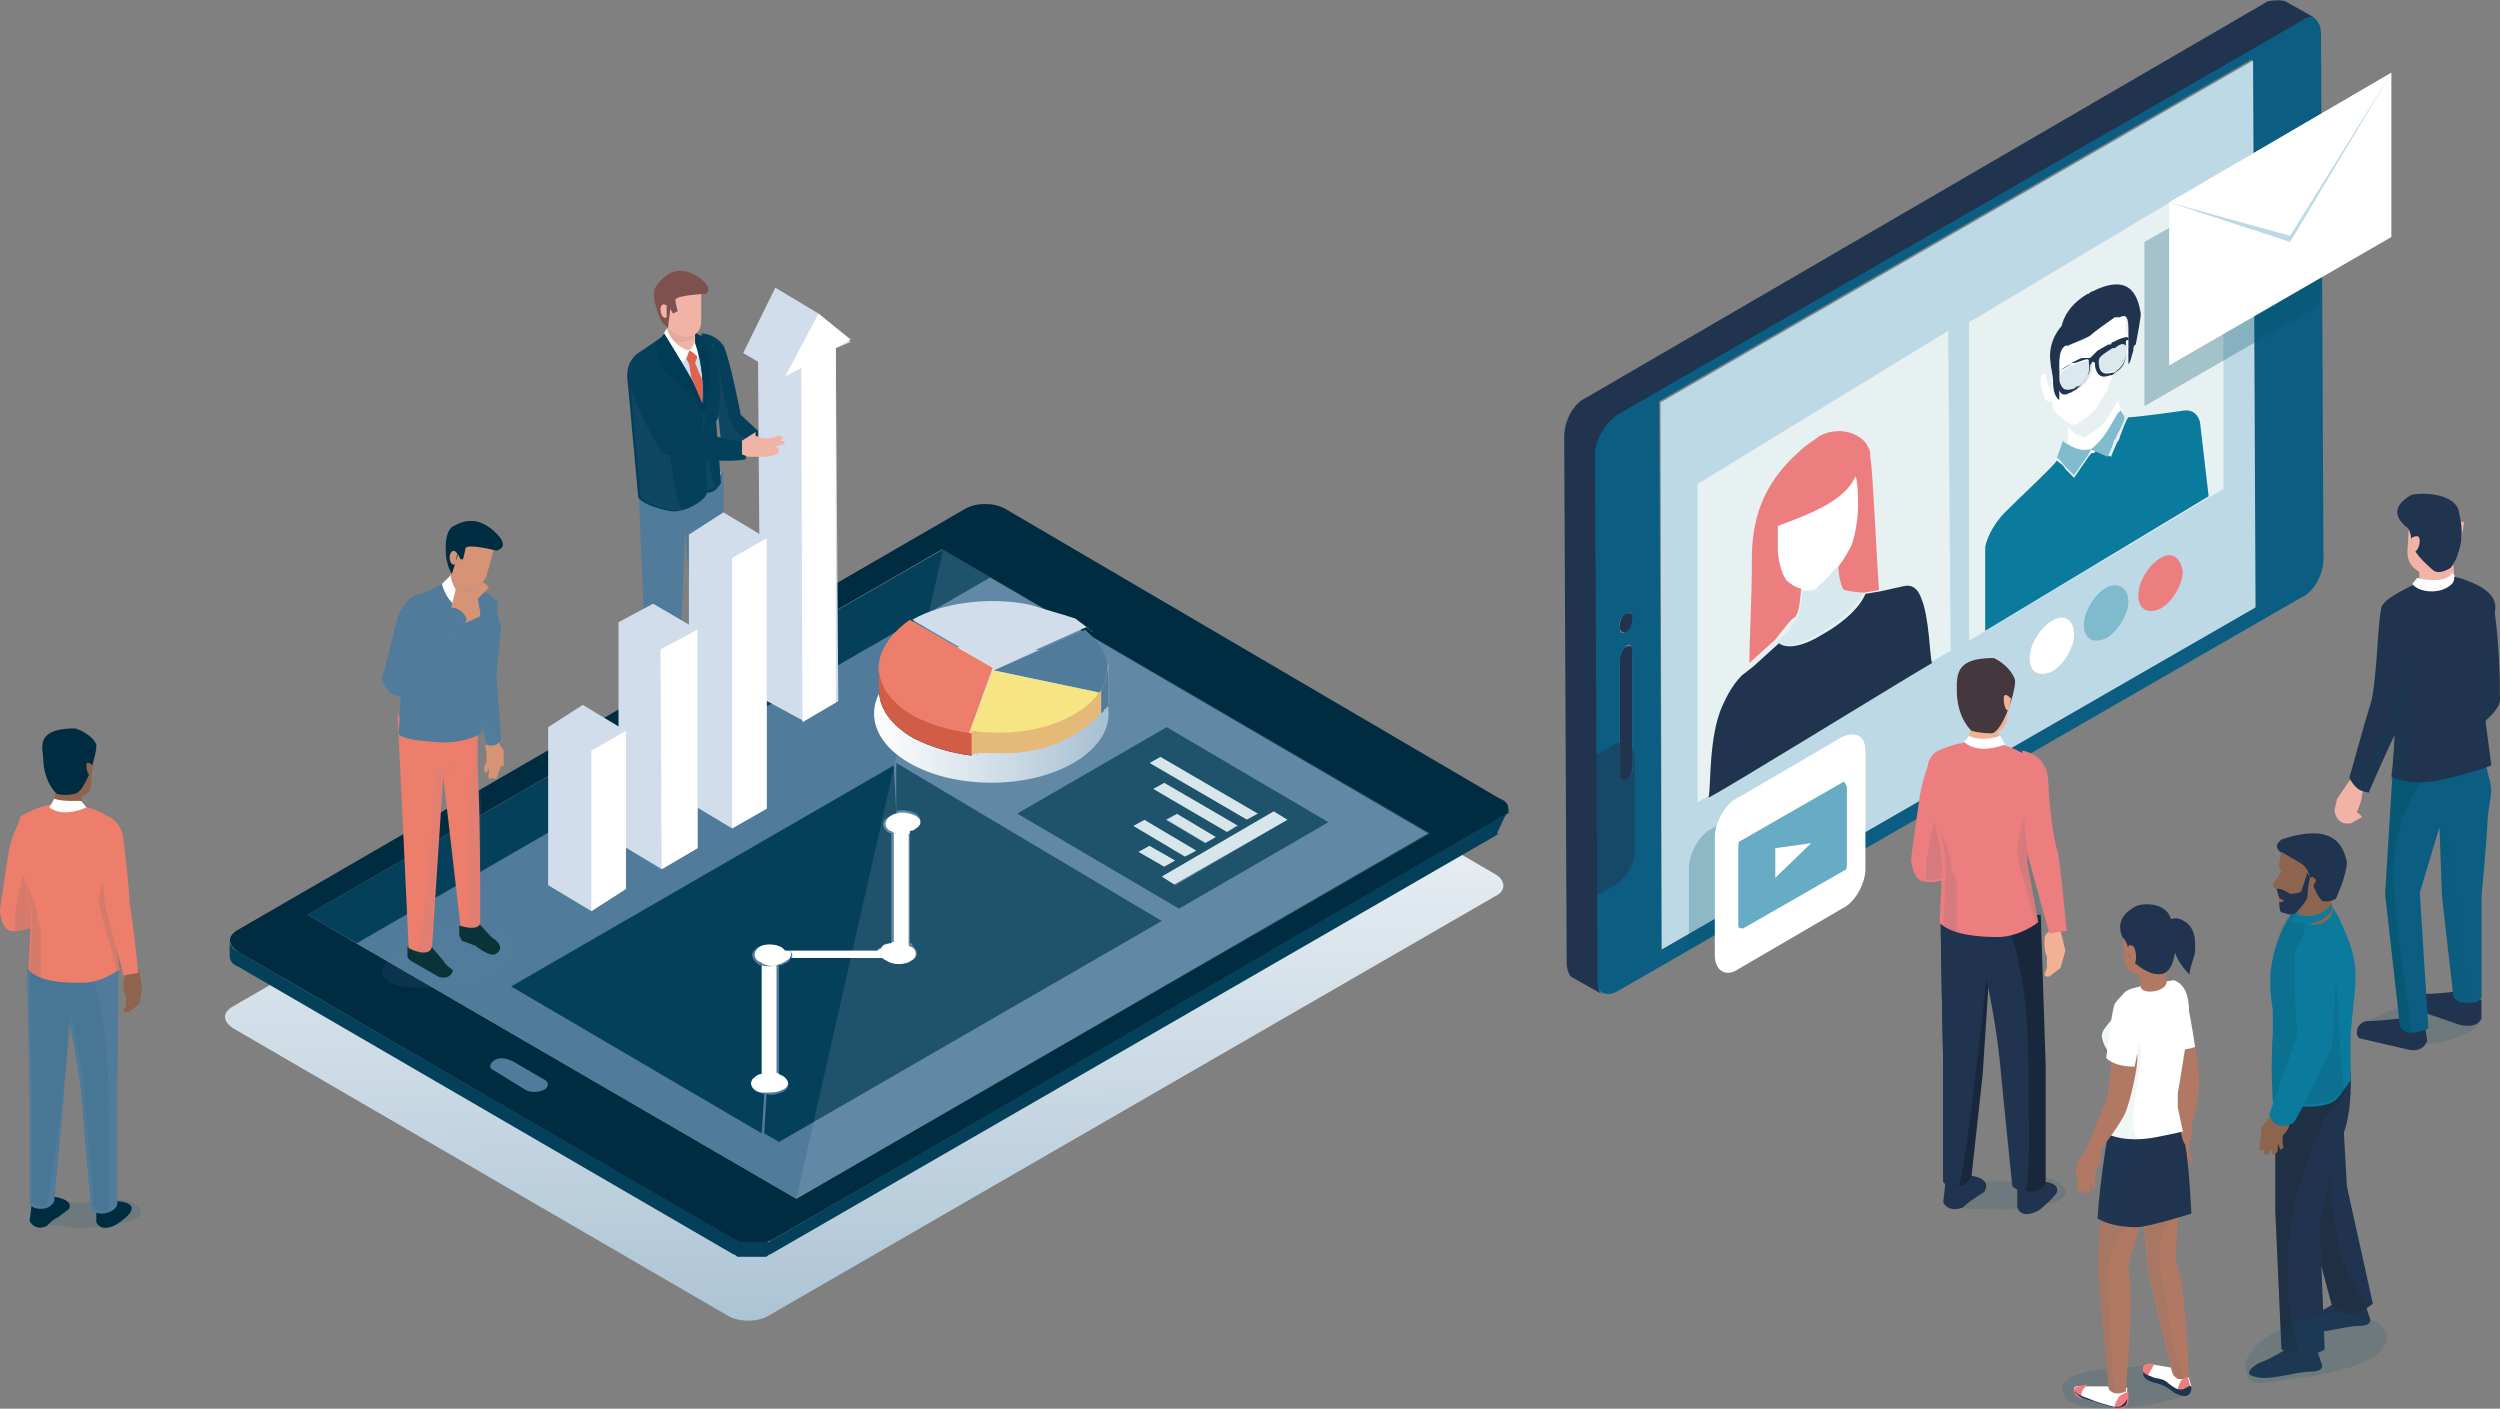 <?xml version="1.0" encoding="utf-8"?>
<!-- Generator: Adobe Illustrator 25.2.1, SVG Export Plug-In . SVG Version: 6.00 Build 0)  -->
<svg version="1.1" id="レイヤー_1" xmlns="http://www.w3.org/2000/svg" xmlns:xlink="http://www.w3.org/1999/xlink" x="0px"
	 y="0px" width="202.5px" height="114.1px" viewBox="0 0 202.5 114.1" style="enable-background:new 0 0 202.5 114.1;"
	 xml:space="preserve">
<rect x="0" y="0" width="202.5" height="114.1" fill="#808080" stroke="none"/>
<style type="text/css">
	.st0{opacity:0.15;fill:#005569;enable-background:new    ;}
	.st1{fill:#ED7E6B;}
	.st2{opacity:0.1;fill:#005569;enable-background:new    ;}
	.st3{fill:#002C41;}
	.st4{fill:#507B9A;}
	.st5{fill:#8E644E;}
	.st6{fill:#FFFFFF;}
	.st7{fill:url(#SVGID_1_);}
	.st8{fill:#05405B;}
	.st9{opacity:0.1;fill:#698AAA;enable-background:new    ;}
	.st10{fill:#D2DDEB;}
	.st11{fill:#F0B3A5;}
	.st12{fill:#E3AA9C;}
	.st13{fill:#003C55;}
	.st14{fill:#7E514E;}
	.st15{fill:#DF634F;}
	.st16{enable-background:new    ;}
	.st17{fill:#202020;}
	.st18{fill:#D3E3E9;}
	.st19{fill:#5291AB;}
	.st20{opacity:0.1;fill:#FFFFFF;enable-background:new    ;}
	.st21{fill:url(#SVGID_2_);}
	.st22{fill:#ECAA95;}
	.st23{fill:#F6E582;}
	.st24{fill:#E5B978;}
	.st25{fill:#D25D47;}
	.st26{fill:#0A3339;}
	.st27{fill:#D79375;}
	.st28{fill:#F4CF64;}
	.st29{fill:#21344F;}
	.st30{fill:#0C5D82;}
	.st31{fill:#BDD9E5;}
	.st32{fill:#E8F1F2;}
	.st33{fill:#D7E8EE;}
	.st34{fill:#ED7E80;}
	.st35{fill:#0B7B9D;}
	.st36{fill:#EC9251;}
	.st37{fill:#80BBCE;}
	.st38{fill:#DBE9EE;}
	.st39{opacity:0.3;fill:#005569;enable-background:new    ;}
	.st40{opacity:0.5;}
	.st41{opacity:0.5;fill:#005569;enable-background:new    ;}
	.st42{opacity:0.5;fill:#21344F;enable-background:new    ;}
	.st43{fill:#67ACC4;}
	.st44{fill:#80BACD;}
	.st45{fill:#19273C;}
	.st46{fill:#F3B193;}
	.st47{fill:#44383E;}
	.st48{fill:#B17964;}
	.st49{opacity:6.000000e-02;fill:#005569;enable-background:new    ;}
	.st50{opacity:9.000000e-02;fill:#005569;enable-background:new    ;}
	.st51{opacity:0.2;fill:#1B1C1A;enable-background:new    ;}
	.st52{opacity:0.1;fill:#1B1C1A;enable-background:new    ;}
	.st53{fill:#8D654E;}
</style>
<g>
	<path class="st0" d="M10.7,97.4c-1.1-0.5-3,0-3.9,0s-3.2-0.2-3.5,0.9c-0.5,1.2,1.8,0.9,2.5,1.1c1.6,0.2,3-0.2,4.4-0.4
		C11.2,98.8,12.1,98.1,10.7,97.4z"/>
	<g>
		<path class="st1" d="M0.7,69C0.5,70.4,0,73.4,0,73.8c0,0.2,0.2,1.6,0.9,1.6C1.6,75.5,3.2,75,3.2,75l0.4-2.6l-1.9-6
			C1.6,66.4,0.9,67.8,0.7,69z"/>
		<path class="st2" d="M2.3,69.9C2.3,69.9,2.1,69.9,2.3,69.9c-0.5,0.9-0.7,2.1-0.9,3c-0.2,0.9-0.2,1.6-0.2,2.5
			c0.7,0,1.9-0.4,1.9-0.4l0.4-2.6l-0.7-2.3C2.6,70.1,2.5,69.9,2.3,69.9z"/>
	</g>
	<g>
		<path class="st3" d="M9.6,97.3l-1.8,0.4V99c0.4,0.9,1.6,0.2,1.6,0.2s1.1-0.7,1.2-1.1C11,97.4,9.6,97.3,9.6,97.3z"/>
		<path class="st3" d="M4.2,96.9l-1.6,0.4l-0.2,1.6c0.5,0.9,1.4,0.4,1.4,0.4s0.4-0.5,0.9-0.7c0.5-0.4,0.7-0.5,0.9-0.7
			C6,97.1,4.2,96.9,4.2,96.9z"/>
		<path class="st4" d="M9.6,78c0,0-5.1,0.2-7.2-0.5c0,0.5-0.2,0.9-0.2,1.2c0,1.1,0.2,10.2,0.2,10.2v8.6c0,0,0.2,0.5,1.1,0.4
			c0.4,0,0.9-0.4,0.9-0.7l0.7-7.5l0.5-6.8c0,0,0.9,3.7,1.1,7.2C6.8,91.8,7.4,98,7.4,98s0.5,0.5,1.4,0.2c0.5-0.2,0.7-0.5,0.7-0.7V89
			L9.6,78z"/>
		<path class="st2" d="M8.8,90.1c0-4-0.2-7.9-1.6-11.9c0-0.2,0-0.2,0-0.4c-1.6,0-3.5-0.2-4.6-0.5c0,0.5-0.2,0.9-0.2,1.2
			c0,1.1,0.2,10.2,0.2,10.2v8.6c0,0,0.2,0.5,1.1,0.4c0.4,0,2.1-15.3,2.1-15.3s0.9,3.7,1.1,7.2c0.2,1.9,0.7,8.1,0.7,8.1
			s0.5,0.7,1.2,0.5C8.9,95.5,8.8,92.9,8.8,90.1z"/>
		<path class="st1" d="M8.9,69l-0.4-3c0,0-0.9-0.7-3-0.9C4,65,2.8,65.5,2.1,65.9c-0.4,0.2-0.5,0.2-0.5,0.5c-0.2,0.4-0.2,1.1-0.2,1.9
			c0.2,1.2,1.1,4.9,1.1,6s-0.2,4.2-0.2,4.2s0.5,1.2,4.4,1.1c1.6,0,3-1.1,3-1.1l-0.7-4.6V69z"/>
		<path class="st2" d="M8.9,69v-0.7v0.2c-0.2,0.7-0.2,1.6-0.4,2.3c-0.2,0.7-0.4,1.2-0.5,1.9c0,0.2,0,0.4,0,0.5
			c0,0.4,1.2,3.9,1.4,5.4c0.4-0.2,0.5-0.4,0.5-0.4l-0.7-4.6L8.9,69z"/>
		<path class="st2" d="M3,73.8c-0.2-0.7-0.4-1.2-0.7-1.9c0-0.2-0.2-0.4-0.2-0.5c0.2,1.2,0.5,2.5,0.5,3c0,1.1-0.2,4.2-0.2,4.2
			s0.2,0.4,0.9,0.7c0-1.2,0-2.6,0-3.9C3.2,74.6,3,74.3,3,73.8z"/>
		<path class="st5" d="M4.4,62.9c0,1.1,1.2,1.8,1.2,1.8c1.1,0,1.8-0.4,1.8-1.4l0.2-2.6L3.7,61L4.4,62.9z"/>
		<path class="st5" d="M10.5,76.7l-0.2,2.1L10.2,79C10,79.2,10,79.4,10,79.6c0,0.4,0,0.7,0.2,1.1v0.9L10,81.8c0,0,0,0.2,0.2,0.2
			s0.2,0,0.2,0l0.9-0.7l0.2-1.2l-0.2-1.4L10.5,76.7z"/>
		<path class="st5" d="M4.6,63.9l-0.4,1.4c1.4,0.7,2.6,0,2.6,0l-0.4-1.4H4.6z"/>
		<path class="st6" d="M4.4,64.7L4,65.4c1.2,0.9,3,0,3,0l-0.4-0.5C6.5,64.8,5.3,65,4.4,64.7z"/>
		<path class="st1" d="M10,68c-0.2-1.9-1.9-2.1-1.9-2.1v2.8l0.4,4.6L10,79l1.2-0.2c0,0-0.5-4.7-0.7-5.6C10.5,72.5,10.3,70.4,10,68z"
			/>
		<path class="st3" d="M6.1,59c-2.8,0-2.8,1.1-2.6,2.3c0,2.1,1.1,3,1.1,3s0.7,0.2,1.4,0c0.9,0,1.9-3.3,1.8-4C7.4,59.4,6.1,59,6.1,59
			z"/>
		<path class="st5" d="M7,62c0,0.5,0.2,0.9,0.4,0.7L7.5,62C7.5,62,7,61.5,7,62z"/>
	</g>
</g>
<g>
	
		<linearGradient id="SVGID_1_" gradientUnits="userSpaceOnUse" x1="69.872" y1="112.916" x2="70.279" y2="55.39" gradientTransform="matrix(1 0 0 -1 0 166)">
		<stop  offset="0" style="stop-color:#FFFFFF"/>
		<stop  offset="1" style="stop-color:#A7C0D2"/>
	</linearGradient>
	<path class="st7" d="M121.1,70.8L81,47.5c-0.9-0.5-2.3-0.5-3.2,0l-58.9,34c-0.9,0.5-0.9,1.2,0,1.8l40.1,23.3c0.9,0.5,2.3,0.5,3.2,0
		l58.9-34C122,72.2,122,71.3,121.1,70.8z"/>
	<g>
		<g>
			<g>
				<g>
					<path class="st8" d="M60,33.6c0,0-0.9-4.7-1.4-5.6C57.9,27,56.8,27,56.8,27s0.9,3,0.4,3c-0.2,0-0.4,0-0.5,0L58,32l0.4,3.7
						l3,1.1v-1.9L60,33.6z"/>
					<path class="st9" d="M58.7,32.4c-0.2-0.9-0.5-3-0.7-3.7l0,0l0,0l0,0c-0.2-0.2-0.4-0.4-0.5-0.5c-0.2-0.2-0.4-0.4-0.5-0.5
						c0.2,0.9,0.5,2.1,0,2.1c-0.2,0-0.4,0-0.5,0l1.4,2.1l0.4,3.7l3.2,0.9c0-0.2,0-0.2,0-0.4C59.6,35.2,59.3,35,58.7,32.4z"/>
					<path class="st3" d="M56.1,56.6l-1.4-1.4l-1.9,0.4v0.9c0,0.2,0.2,0.5,0.4,0.5l2.5,1.4c0,0,1.1,0.4,1.6-0.5l0,0
						C57,57.3,56.5,56.9,56.1,56.6z"/>
					<path class="st3" d="M59.8,54.8l-1.4-1.4l-1.9,0.4v0.9c0,0.2,0.2,0.5,0.4,0.5l1.4,0.5c0,0,1.4,1.1,2.1,0.7
						C60.7,56.1,61.2,55.5,59.8,54.8z"/>
					<path class="st4" d="M58.6,38.2c-0.7,0.4-0.9,0-1.6,0.4c-1.6,0.9-5.1,0.5-5.3,0.5l0.7,16.7c2.1,1.1,2.6-0.4,2.6-0.4l0.5-12.6
						L56.3,54c1.9,0.7,2.5-0.5,2.5-0.5s0-8.6-0.2-11.6C58.6,41,58.6,38.2,58.6,38.2z"/>
					<path class="st10" d="M57.9,33.8c0-1.9,0.2-3.9-0.2-5.8c-0.5-0.2-1.1-0.4-1.4-0.7c-0.2-0.2-0.2-0.2-0.2-0.4h-0.9l-1.1,0.2
						l-1.8,1.2c-0.9,0.5-1.2,1.2-1.2,2.1l1.1,8.2c0,0,0.2,1.4,3.2,0.9c1.6-0.2,2.5-0.7,3-1.1C57.9,36.9,57.9,35.4,57.9,33.8z"/>
					<path class="st8" d="M58,28.7c-0.4-0.9-0.5-1.6-1.9-1.6c0.9,1.8,0.9,4.9,0.7,6c0,1.1-0.5-0.5-0.5,0.5c0,1.4,0,3,0,4.4
						c0.4,0.2,0.2,1.2,0.5,1.6c0.9,0.9,1.6-0.5,1.6-0.5L58,34.1C58.4,34.1,58.4,29.6,58,28.7z"/>
					<path class="st9" d="M57.3,31c0-0.2,0-0.2,0-0.2s0-0.2-0.2-0.4c-0.2-0.4-0.2-0.7-0.4-1.1c0.2,1.4,0.2,2.8,0,3.5
						c0,1.1-0.5-0.5-0.5,0.5c0,1.4,0,3,0,4.4c0.4,0.2,0.2,1.2,0.5,1.6c0.5,0.4,0.9,0.4,1.2,0.2c-0.5-1.8-0.7-3.3-0.9-5.3
						C57.3,33.3,57.3,32.2,57.3,31z"/>
					<path class="st8" d="M56.8,32.6C56.8,32.7,56.8,32.7,56.8,32.6c0,0.2-1.9-3.3-2.1-3.7c-0.4-0.5-0.7-1.1-1.1-1.6l-1.6,1.1
						c-0.9,0.5-1.2,1.2-1.2,2.1l0.9,9.8c0,0,0.4,0.7,2.6,1.1c1.1,0.2,3-0.9,3-1.6C57.2,37.7,57,34.8,56.8,32.6L56.8,32.6z"/>
					<path class="st9" d="M53.3,31.5c-0.2-0.4-0.4-0.7-0.5-0.9c-0.2-0.2-0.4-0.4-0.4-0.7c0,0-0.2-0.2-0.4-0.4
						c-0.2-0.2-0.4-0.5-0.5-0.7c-0.4,0.4-0.5,0.9-0.5,1.6l0.9,9.8c0,0,0.4,0.7,2.6,1.1c0.2,0,0.5,0,0.7,0c-0.9-2.3-1.4-8.6-1.8-9.3
						C53.3,31.7,53.3,31.7,53.3,31.5z"/>
					<path class="st11" d="M54,27.3c0,0.7,0.5,1.2,1.2,1.2s1.2-0.5,1.2-1.2v-1.9h-2.1L54,27.3z"/>
					<path class="st12" d="M54,26.8c0,0.5,0.5,0.9,1.2,0.9s1.2-0.4,1.2-0.9v-1.4h-2.1L54,26.8z"/>
					<path class="st6" d="M54,26.6l-0.5,0.9c0.5,1.6,1.9,1.8,1.9,1.8l0.4-0.9C54.4,28,54,26.6,54,26.6z"/>
					<path class="st6" d="M55.8,28.4c0,0,0.5,0.4,0.7,0.7c0,0,0.4-1.4-0.2-1.9C56.3,27.1,56.5,27.8,55.8,28.4z"/>
					<path class="st13" d="M53.8,27l-0.7,0.9l0.5,1.9H54h-0.5c0,0,1.1,0.9,2.1,1.9c0.7,0.9,1.2,1.2,1.4,1.9c0,0,0.2-0.7,0-0.9
						C56.5,31.3,54.7,28.5,53.8,27z"/>
					<path class="st13" d="M57,28.7l0.4-0.2c-0.2-1.1-1.1-1.6-1.1-1.6v0.9c0.9,2.5,0.7,6,0.7,6c0.5-1.1,0.5-5.1,0.5-5.1H57z"/>
					<path class="st11" d="M53.6,25.7c0,1.1,1.8,1.6,1.8,1.6c0.9,0,1.4-0.4,1.4-1.4v-2.5L53.5,24L53.6,25.7z"/>
					<path class="st14" d="M56.5,22.4c-1.4-0.9-2.5-0.4-3.3,0.7c-0.4,0.5-0.2,1.4,0,1.9c0.2,1.1,0.9,1.6,0.9,1.6l0.2-1.6l0.2,0.4
						l0.4-0.2c0,0-0.2-0.7-0.2-0.9c0-0.4,2.5-0.5,2.5-0.5S57.9,23.3,56.5,22.4z"/>
					<path class="st11" d="M53.5,25c0,0.4,0.2,0.9,0.5,0.7v-0.9C54.2,24.9,53.6,24.3,53.5,25z"/>
					<polygon class="st15" points="55.9,28.4 55.8,28.5 55.6,29.1 55.9,29.6 56.3,29.4 56.5,28.9 56.3,28.7 					"/>
					<path class="st15" d="M56.3,29.4h-0.5l0.2,1.2l0.9,2.1c0,0,0-0.9,0-1.9C56.8,30.6,56.3,29.4,56.3,29.4z"/>
				</g>
			</g>
			<path class="st8" d="M53.1,30.1c-0.4-0.7-0.7-1.2-1.6-1.2c0,0-0.5,0.2-0.5,1.8c0,1.6,2.5,5.8,2.6,6s5.1,0.9,6.8,0.5v-1.4
				c0,0-5.3-0.9-5.4-1.1C54.9,34.7,53.5,31.2,53.1,30.1z"/>
		</g>
		<g>
			<g>
				<g>
					<g>
						<g class="st16">
							<polygon class="st17" points="122.2,65.5 122.2,66.8 122.2,66.6 							"/>
							<g>
								<polygon class="st4" points="24.9,74.1 64.5,97.1 115.9,67.5 76.4,44.5 								"/>
							</g>
							<g>
								<polygon class="st8" points="24.9,74.1 28.9,76.4 80.5,46.6 76.4,44.5 								"/>
							</g>
							<g>
								<path class="st3" d="M121.5,64.7L81.4,41.2c-0.9-0.5-2.3-0.5-3.2,0L19.3,75.3c-0.9,0.5-0.9,1.2,0,1.8l40.1,23.3
									c0.9,0.5,2.3,0.5,3.2,0l58.9-34C122.4,65.9,122.4,65,121.5,64.7z M64.5,97.1l-39.6-23l51.4-29.6l39.4,23L64.5,97.1z"/>
							</g>
							<path class="st8" d="M122.2,65.5L122.2,65.5L122.2,65.5c0,0.2,0,0.2,0,0.2l0,0l0,0l0,0l0,0l0,0l0,0c0,0,0,0,0,0.2l0,0l0,0
								l0,0l0,0c0,0,0,0-0.2,0l-59.4,34.5c-0.2,0-0.2,0.2-0.4,0.2c0,0,0,0-0.2,0h-0.2h-0.2c-0.2,0-0.2,0-0.4,0l0,0
								c-0.2,0-0.2,0-0.4,0l0,0c-0.2,0-0.2,0-0.4,0l0,0c-0.2,0-0.2,0-0.4,0l0,0c-0.2,0-0.2,0-0.4-0.2l0,0c-0.2,0-0.2-0.2-0.4-0.2
								L19.3,77.1c-0.4-0.2-0.7-0.5-0.7-0.9v1.2c0,0.4,0.2,0.7,0.7,0.9l40.1,23.3c0.2,0,0.2,0.2,0.4,0.2l0,0l0,0H60c0,0,0,0,0.2,0
								l0,0l0,0h0.2l0,0l0,0c0,0,0,0,0.2,0h0.2l0,0l0,0c0,0,0,0,0.2,0H61l0,0l0,0h0.2l0,0h0.2c0,0,0,0,0.2,0c0,0,0,0,0.2,0
								c0,0,0,0,0.2,0s0.2-0.2,0.4-0.2l58.9-34l0,0l0,0l0,0l0,0l0,0l0,0l0,0c0,0,0,0,0-0.2l0,0l0,0l0,0l0,0l0,0l0,0l0,0l0,0l0,0l0,0
								l0,0l0,0l0,0l0,0l0,0L122.2,65.5z"/>
						</g>
						<path class="st4" d="M44,87.4L41.6,86c-0.4-0.2-0.9-0.4-1.4-0.2c-0.5,0.2-0.7,0.7-0.2,0.9l2.6,1.6c0.4,0.2,0.9,0.2,1.4,0
							C44.5,88.1,44.5,87.6,44,87.4z"/>
					</g>
				</g>
				<g>
					<g class="st16">
						<g>
							<path class="st6" d="M63.3,87.1c-0.2,0-0.2-0.2-0.4-0.2c-0.4-0.2-0.9-0.2-1.2,0c-0.2,0-0.4,0.2-0.5,0.2
								c-0.5,0.4-0.5,0.9,0,1.2c0.2,0.2,0.4,0.2,0.7,0.2c0.5,0,1.1,0,1.4-0.2C64,88.1,64,87.4,63.3,87.1z"/>
						</g>
						<g>
							<path class="st6" d="M71.4,76.9h-7.5c0.2,0.2,0.4,0.5,0.2,0.7h7.4C71.2,77.4,71.2,77.1,71.4,76.9z"/>
						</g>
						<g>
							<path class="st6" d="M63.6,76.7c-0.5-0.4-1.6-0.4-2.1,0c-0.5,0.4-0.5,0.9,0,1.2c0.2,0,0.2,0.2,0.4,0.2c0.4,0.2,0.9,0.2,1.2,0
								c0.2,0,0.4-0.2,0.5-0.2c0.2-0.2,0.4-0.2,0.4-0.4c0.2-0.2,0-0.5-0.2-0.7C63.8,76.9,63.6,76.9,63.6,76.7z"/>
						</g>
						<g>
							<path class="st6" d="M73.8,76.7c0,0-0.2,0-0.2-0.2c-0.4-0.2-0.9-0.2-1.2-0.2c-0.2,0-0.5,0.2-0.7,0.2s-0.2,0.2-0.4,0.4
								c-0.2,0.2-0.2,0.5,0,0.7c0,0.2,0.2,0.2,0.4,0.2c0.5,0.4,1.6,0.4,2.1,0C74.3,77.6,74.3,76.9,73.8,76.7z"/>
						</g>
						<g>
							<polygon class="st18" points="92.2,69 94.3,70.3 95.2,69.7 93.1,68.5 							"/>
						</g>
						<g>
							<polygon class="st18" points="91.7,66.9 95.9,69.4 97,68.9 92.7,66.4 							"/>
						</g>
						<g>
							<polygon class="st18" points="94.5,66.4 97.7,68.3 98.5,67.8 95.4,65.9 							"/>
						</g>
						<g>
							<polygon class="st18" points="94,71 95,71.7 104.3,66.4 103.1,65.7 							"/>
						</g>
						<g>
							<path class="st6" d="M74.2,66.1c-0.4-0.2-1.1-0.4-1.6-0.2c-0.2,0-0.4,0.2-0.5,0.2c-0.5,0.4-0.5,0.9,0,1.2
								c0.2,0,0.2,0.2,0.4,0.2c0.4,0.2,0.9,0.2,1.2,0c0.2,0,0.4-0.2,0.5-0.2C74.7,66.9,74.7,66.4,74.2,66.1z"/>
						</g>
						<g>
							<polygon class="st18" points="93.4,63.9 99.2,67.5 100.3,66.8 94.3,63.4 							"/>
						</g>
						<g>
							<path class="st8" d="M72.6,65.7c0.5-0.2,1.2,0,1.6,0.2c0.5,0.4,0.5,0.9,0,1.2c-0.2,0.2-0.4,0.2-0.5,0.2v9.1
								c0.2,0,0.2,0,0.2,0.2c0.5,0.4,0.5,0.9,0,1.2c-0.5,0.4-1.6,0.4-2.1,0c-0.2,0-0.2-0.2-0.4-0.2H64c0,0.2-0.2,0.4-0.4,0.4
								c-0.2,0.2-0.4,0.2-0.5,0.2v8.8c0.2,0,0.4,0.2,0.4,0.2c0.5,0.4,0.5,0.9,0,1.2c-0.4,0.2-1.1,0.4-1.4,0.2l-0.2,3.2l1.2,0.7
								l31-17.9L72.6,61.8L72.6,65.7z"/>
						</g>
						<g>
							<path class="st8" d="M72.1,66.1c0.2-0.2,0.4-0.2,0.5-0.2L72.4,62l-31,17.9l20.3,11.9l0.2-3.2c-0.2,0-0.5-0.2-0.7-0.2
								c-0.5-0.4-0.5-0.9,0-1.2c0.2-0.2,0.4-0.2,0.5-0.2v-8.8c-0.2,0-0.2,0-0.4-0.2c-0.5-0.4-0.5-0.9,0-1.2c0.5-0.4,1.6-0.4,2.1,0
								l0.2,0.2h7.5c0-0.2,0.2-0.2,0.4-0.4c0.2-0.2,0.4-0.2,0.7-0.2v-8.9c-0.2,0-0.4-0.2-0.4-0.2C71.4,66.9,71.4,66.4,72.1,66.1z"/>
						</g>
						<g>
							<polygon class="st18" points="93.1,61.8 101,66.4 101.9,65.9 94,61.3 							"/>
						</g>
						<g>
							<path class="st8" d="M82.4,65.9l13.1,7.7l12.1-7l-13.1-7.7L82.4,65.9z M92.7,66.4l4.2,2.5l-0.9,0.5l-4.2-2.5L92.7,66.4z
								 M93.4,63.9l0.9-0.5l6,3.5l-0.9,0.5L93.4,63.9z M98.5,67.8l-0.9,0.5l-3.2-1.9l0.9-0.5L98.5,67.8z M93.1,68.5l2.1,1.2
								l-0.9,0.5L92.2,69L93.1,68.5z M104.3,66.4l-9.1,5.3L94.1,71l9.1-5.3L104.3,66.4z M101,66.4l-7.9-4.6l0.9-0.5l7.9,4.6
								L101,66.4z"/>
						</g>
						<g>
							<path class="st6" d="M61.7,78.2v8.8c0.4-0.2,0.9,0,1.2,0v-8.8C62.6,78.3,62.2,78.3,61.7,78.2z"/>
						</g>
						<g>
							<path class="st6" d="M72.4,67.5v8.9c0.4,0,0.9,0,1.2,0.2v-9.1C73.1,67.5,72.8,67.5,72.4,67.5z"/>
						</g>
						<g>
							<path class="st19" d="M79.2,61L79.2,61L79.2,61z"/>
						</g>
						<g>
							<polygon class="st8" points="84.2,58 84.3,58 84.2,57.8 							"/>
						</g>
					</g>
				</g>
			</g>
			<g>
				<polygon class="st20" points="64.5,97.1 115.9,67.5 76.4,44.5 				"/>
			</g>
		</g>
		<g>
			
				<linearGradient id="SVGID_2_" gradientUnits="userSpaceOnUse" x1="70.793" y1="108.187" x2="89.647" y2="108.187" gradientTransform="matrix(1 0 0 -1 0 166)">
				<stop  offset="0" style="stop-color:#FFFFFF"/>
				<stop  offset="1" style="stop-color:#A7C0D2"/>
			</linearGradient>
			<ellipse class="st21" cx="80.3" cy="57.8" rx="9.5" ry="5.6"/>
			<g>
				<g>
					<g class="st16">
						<g>
							<path class="st10" d="M83.5,49L83.5,49L83.5,49c-3.3-0.7-7.2-0.2-9.6,1.2l6.7,3.9l7.4-3.3c0.2,0.2,0.4,0.2,0.5,0.4
								c-0.4-0.4-0.9-0.7-1.4-1.1C85.9,49.7,84.7,49.4,83.5,49z"/>
						</g>
						<path class="st22" d="M89.6,55c0,0,0,0.4-0.4,0.9c-0.5,0.7-1.2,1.4-2.1,1.9c-2.3,1.4-5.4,1.8-8.4,1.4V61c0.2,0,0.4,0,0.5,0
							l0,0h0.2c0.2,0,0.4,0,0.5,0c0.7,0,1.4,0,2.1,0c2.1-0.2,4-0.7,5.4-1.8c0.2,0,0.2-0.2,0.4-0.2l0,0c0,0,0,0,0-0.2l0,0
							c0,0,0,0,0,0.2c0.4-0.2,0.5-0.5,0.9-0.7l0,0c0.2-0.2,0.4-0.4,0.5-0.7l0.2-0.2c0,0,0-0.2,0.2-0.2l0,0c0,0,0-0.2,0.2-0.2l0,0
							l0,0c0,0,0,0,0-0.2l0,0c0,0,0,0,0-0.2l0,0v-0.2l0,0l0,0l0,0c0-0.2,0-0.4,0-0.7v-2.1C89.8,54.1,89.6,54.8,89.6,55z"/>
						<g>
							<path class="st4" d="M88.4,51.5C88.4,51.3,88.4,51.3,88.4,51.5c-0.2-0.2-0.4-0.4-0.5-0.5l-7.4,3.3l8.6,1.8
								C90.1,54.5,89.8,52.9,88.4,51.5L88.4,51.5z"/>
						</g>
						<g>
							<path class="st3" d="M71.2,54.1v1.8c0,1.4,0.9,2.8,2.8,3.9c1.4,0.7,3,1.2,4.7,1.4v-1.8C77,59.2,75.4,58.7,74,58
								C72.1,56.9,71.2,55.5,71.2,54.1z"/>
						</g>
						<g>
							<path class="st1" d="M73.8,58c1.4,0.7,3,1.2,4.7,1.4l1.9-5.3l-6.7-3.9C70.3,52.6,70.3,55.9,73.8,58z"/>
						</g>
						<g>
							<path class="st22" d="M78.5,61.1c0.2,0,0.4,0,0.5,0c0-0.5,0-1.2,0-1.8c-0.2,0-0.4,0-0.5,0V61.1z"/>
						</g>
						<g>
							<path class="st22" d="M79.1,61.3L79.1,61.3c0.2-0.5,0.2-1.2,0.2-1.8h-0.2C79.1,60.1,79.1,60.6,79.1,61.3z"/>
						</g>
						<g>
							<path class="st23" d="M78.5,59.4c3,0.4,6.1-0.2,8.4-1.4c1.1-0.5,1.8-1.2,2.1-1.9l-8.6-1.8L78.5,59.4z"/>
						</g>
					</g>
				</g>
				<g>
					<path class="st24" d="M89.6,54.8c0,0,0,0.5-0.4,1.1c-0.5,0.7-1.2,1.4-2.1,1.9c-2.3,1.4-5.4,1.8-8.4,1.4V61c0.2,0,0.4,0,0.5,0
						l0,0h0.2c0.2,0,0.4,0,0.5,0c0.7,0,1.4,0,2.1,0c2.1-0.2,4-0.7,5.4-1.8c0.2,0,0.2-0.2,0.4-0.2l0,0c0,0,0,0,0-0.2l0,0
						c0,0,0,0,0,0.2c0.4-0.2,0.5-0.5,0.9-0.7l0,0c0.2-0.2,0.4-0.4,0.5-0.7l0.2-0.2c0,0,0-0.2,0.2-0.2l0,0c0,0,0-0.2,0.2-0.2l0,0l0,0
						c0,0,0,0,0-0.2l0,0c0,0,0,0,0-0.2l0,0v-0.2l0,0l0,0l0,0c0-0.2,0-0.4,0-0.7v-2.1C89.8,54.1,89.6,54.7,89.6,54.8z"/>
					<path class="st4" d="M89.6,54.8c0,0,0,0.5-0.4,1.1l0,0v1.9l0.2-0.2c0,0,0-0.2,0.2-0.2l0,0c0,0,0-0.2,0.2-0.2c0,0,0,0,0-0.2l0,0
						c0,0,0,0,0-0.2l0,0v-0.2l0,0l0,0l0,0c0-0.2,0-0.4,0-0.7V54C89.8,54.1,89.6,54.7,89.6,54.8z"/>
					<path class="st25" d="M71.2,54.1v1.8c0,1.4,0.9,2.8,2.8,3.9c1.4,0.7,3,1.2,4.7,1.4v-1.8C77,59.2,75.4,58.7,74,58
						C72.1,56.9,71.2,55.5,71.2,54.1z"/>
				</g>
			</g>
		</g>
		<g>
			<g class="st16">
				<path class="st10" d="M66.3,25.4l-3.5-2.1l0,0l0,0l0,0l-2.6,5.3l1.2,0.7l0.2,27.2l3.5,1.9l2.8-1.6l-0.2-28.6l1.2-0.5L66.3,25.4z
					 M62.8,23.1L62.8,23.1L62.8,23.1z"/>
				<g>
					<polygon class="st6" points="66.3,25.4 63.6,30.5 64.9,29.8 65,58.5 67.7,56.9 67.7,28.2 68.9,27.5 					"/>
				</g>
			</g>
			<g class="st16">
				<polygon class="st10" points="58.6,41.5 55.8,43.3 55.8,65 59.3,67.1 62.1,65.5 62.1,43.6 				"/>
				<g>
					<polygon class="st6" points="59.3,45.2 59.3,67.1 62.1,65.5 62.1,43.6 					"/>
				</g>
			</g>
			<g class="st16">
				<polygon class="st10" points="52.9,48.9 50.1,50.4 50.1,68.3 53.6,70.4 56.5,68.7 56.5,51 				"/>
				<g>
					<polygon class="st6" points="53.5,52.6 53.6,70.4 56.5,68.7 56.5,51 					"/>
				</g>
			</g>
			<g class="st16">
				<polygon class="st10" points="47.2,57.1 44.4,58.9 44.4,71.7 47.9,73.8 50.7,72 50.7,59.2 				"/>
				<g>
					<polygon class="st6" points="47.9,60.8 47.9,73.8 50.7,72 50.7,59.2 					"/>
				</g>
			</g>
		</g>
		<g>
			<path class="st9" d="M37.9,74.8L37.2,75c-2.1-0.2-3.9,0.5-5.3,2.1c-3.5,3.7,4,3,6.3,2.6C43.5,79.2,42.6,73.4,37.9,74.8z"/>
			<path class="st26" d="M35.9,77.8l-1.2-1.4L33,76.7v0.7c0,0.2,0.2,0.4,0.4,0.5l2.1,1.2c0,0,0.9,0.4,1.2-0.5l0,0
				C36.6,78.5,36.1,78.2,35.9,77.8z"/>
			<path class="st26" d="M39.8,75.9l-1.1-1.2L37.2,75v0.7c0,0.2,0.2,0.4,0.2,0.5l1.1,0.4c0,0,1.1,0.9,1.6,0.7
				C40.5,77.1,40.9,76.6,39.8,75.9z"/>
			<path class="st1" d="M38.7,61.7c0-0.9,0-3.9,0-3.9c-0.7,0.4-0.9,0-1.6,0.4c-1.8,0.9-4.9,0.5-4.9-0.5l0.5,10.5l0.4,8.6
				c1.9,0.9,1.9-0.2,1.9-0.2l0.9-13.7L37.3,75c1.8,0.5,1.6-0.4,1.6-0.4C38.9,63.8,38.7,63.8,38.7,61.7z"/>
			<path class="st9" d="M34.9,67.8c-0.2,3-0.5,6.5-1.1,9.5c0.9,0,1.1-0.5,1.1-0.5l0.9-14c0,0,0.7-0.5,1.2-0.9
				c-1.4,0.5-1.8,0.5-1.8,0.5S35.1,67.1,34.9,67.8z"/>
			<path class="st9" d="M38.7,59.2c-0.2,0.2-0.7,4-0.7,9.8c0,1.4,0,3.5,0,4.9c0,0.5,0,1.1,0,1.4c0.7-0.2,0.9-0.5,0.9-0.5
				c0.2-11,0-11,0-13C38.7,61.5,38.7,59.7,38.7,59.2z"/>
			<g>
				<g>
					<path class="st27" d="M40.1,59.7l-0.5,0.2c-0.2,0.2-0.4,0.7-0.2,0.9v0.4v0.5l-0.2,0.5c0,0,0,0.4,0.2,0.4l0.2-0.4v0.4
						c0,0-0.2,0.5,0.2,0.5v-0.2c0,0.2,0.4,0.2,0.4,0.2s0.2-0.5,0.4-1.1c0.2,0.2,0.2,0,0.2,0v-1.2L40.1,59.7z"/>
					<path class="st4" d="M39.1,48c-1.4,0.2-1.2,2.5-1.2,2.5l0.4,4.9l1.1,4.9c0,0,0.7,0.4,1.2-0.4l-0.4-5.1l0.4-4.2
						C40.3,50.6,40.3,47.8,39.1,48z"/>
					<path class="st9" d="M39.3,52.2c0-0.2,0-0.5,0-0.7c-0.4,0.2-0.7,0.4-1.2,0.4h-0.2l0.4,3.5l1.1,4.9c0,0,0.5,0.2,1.1-0.2
						C39.1,55.5,39.3,53.1,39.3,52.2z"/>
				</g>
				<path class="st4" d="M38.4,47.3l-0.9-0.2h-1.2L34.4,48c-0.9,0.4-1.6,0.9-1.6,1.9l-0.5,9.5c0,0-0.2,0.5,3,0.7
					c1.8,0.2,3.2-0.4,3.7-0.7c0.2-1.6-0.2-3,0.2-4.7c0.5-2.1,1.1-3.9,1.1-6c-0.5-0.4-1.1-0.5-1.4-1.1C38.6,47.5,38.4,47.5,38.4,47.3
					z"/>
				<path class="st27" d="M36.3,47.1c-0.2,0.7,0.4,1.2,0.9,1.4c0.7,0.2,1.2-0.4,1.4-0.9l0.4-1.9l-2.1-0.5L36.3,47.1z"/>
				<path class="st9" d="M37.5,45.5c-0.4,0.7-0.9,1.4-1.2,2.1c0,0.5,0.5,0.9,0.9,1.1c0.7,0.2,1.2-0.4,1.4-0.9l0.4-1.9L37.5,45.5
					L37.5,45.5z"/>
				<path class="st6" d="M36.5,46.6l-0.7,0.7c0.4,1.6,1.6,2.1,1.6,2.1l0.5-0.9C36.6,48,36.5,46.6,36.5,46.6z"/>
				<path class="st6" d="M37.9,48.5c0,0,0.5,0.5,0.5,0.7c0,0,0.5-1.4,0.2-1.9C38.7,47.5,38.7,48.2,37.9,48.5z"/>
				<polygon class="st28" points="38,48.7 37.9,48.7 37.5,49.2 37.9,49.7 38.2,49.7 38.6,49.4 38.2,49 				"/>
				<g>
					<path class="st27" d="M36.5,45.5c-0.4,0.9,1.2,1.9,1.2,1.9c0.7,0.4,1.6,0,1.8-1.1l0.7-2.5l-3.3-0.2L36.5,45.5z"/>
					<path class="st3" d="M36.6,42.7c-0.5,0.4-0.5,1.4-0.5,1.9c0,1.1,0.5,1.9,0.5,1.9l0.5-1.6l0.2,0.4h0.2c0,0,0.2-0.7,0.2-0.9
						c0.2-0.4,2.5,0.2,2.5,0.2s1.2-0.2,0-1.4C38.9,41.9,37.7,42,36.6,42.7z"/>
					<path class="st27" d="M36.5,44.8c-0.2,0.4,0,1.1,0.4,0.9L37,45C37.2,45,36.8,44.3,36.5,44.8z"/>
				</g>
				<g>
					<path class="st4" d="M34.5,48.2c-1.4-0.5-2.3,1.8-2.3,1.8l-1.1,4.4c-0.2,0.4-0.2,0.7,0,0.9c0.2,0.5,0.5,1.2,1.8,1.1l0.4-1.1
						l1.4-4.2C34.5,51.2,35.6,48.5,34.5,48.2z"/>
					<path class="st9" d="M33.3,55.2l1.4-4.2c0,0,0.4-0.7,0.4-1.6c-0.2,0.2-1.4,3.2-1.6,3.9C33.1,54.7,33.3,55.2,33.3,55.2z"/>
					<path class="st27" d="M38.9,47.3c0,0-0.5,0.5-0.9,0.7s-0.5-0.4-0.5-0.4l-0.2-0.7c-0.2-0.2-0.4-0.2-0.4-0.2v1.1l-0.4,1.6
						l1.1,1.1l1.1-0.5c0.2,0,0.2-0.2,0.2-0.4l-0.2-1.1l0.4-0.4l0.5-0.5C39.1,46.9,38.9,47.3,38.9,47.3z"/>
					<path class="st4" d="M36.5,49.2c-2.8,4.6-4.7,5.4-4.7,5.4l1.1,1.6c2.6-0.9,4.9-6,4.9-6C37.5,49.2,36.5,49.2,36.5,49.2z"/>
					<path class="st9" d="M37,49.4c-0.4,1.8-1.2,3.5-2.3,4.9c-0.5,0.9-1.9,1.9-1.9,1.9c2.6-0.9,4.9-6,4.9-6
						C37.5,49.7,37.3,49.4,37,49.4z"/>
				</g>
			</g>
		</g>
	</g>
	<path class="st11" d="M63.6,35.9c0-0.2-0.4-0.2-0.4-0.2c-0.4,0.2-0.7,0.2-0.9,0.2l0,0c0.9,0,1.1-0.4,1.1-0.4c0-0.2-0.4-0.2-0.4-0.2
		c-0.4,0.2-0.7,0.2-1.1,0.2l0,0c-0.2,0-0.7-0.2-0.7-0.2V35l-1.1,0.7v1.1l0.5,0.2c0.2,0,0.7,0,1.1,0l0,0c1.2,0,1.4-0.4,1.4-0.4
		c0-0.2-0.4-0.2-0.4-0.2c-0.2,0-0.5,0.2-0.7,0.2l0,0c0.9,0,1.1-0.2,1.1-0.2c0-0.2-0.4-0.2-0.4-0.2c-0.2,0-0.5,0.2-0.9,0.2l0,0
		C63.3,36.1,63.6,35.9,63.6,35.9z"/>
</g>
<g>
	<g>
		<g>
			<g class="st16">
				<g>
					<path class="st29" d="M131.7,52.4c-0.4,0.2-0.5,0.7-0.5,1.1v9.3c0,0.4,0.4,0.5,0.5,0.4c0.4-0.2,0.5-0.7,0.5-1.1v-9.3
						C132.4,52.4,132,52.2,131.7,52.4z"/>
				</g>
				<g>
					<path class="st30" d="M186.2,1.5l-55.4,31.9c-1.1,0.5-1.8,1.9-1.8,3.2l0.2,42.6c0,1.2,0.9,1.6,1.8,1.1l55.4-31.9
						c1.1-0.5,1.8-1.9,1.8-3.2l-0.2-42.6C187.9,1.5,187.2,1,186.2,1.5z M131.7,49.7c0.4-0.2,0.5,0,0.5,0.4s-0.4,0.9-0.5,1.1
						c-0.4,0.2-0.5,0-0.5-0.4C131.1,50.4,131.3,49.9,131.7,49.7z M131.7,63.1c-0.4,0.2-0.5,0-0.5-0.4v-9.3c0-0.4,0.4-0.9,0.5-1.1
						c0.4-0.2,0.5,0,0.5,0.4V62C132.4,62.4,132,62.9,131.7,63.1z M134.6,76.9l-0.2-44.4l48-27.7l0.2,44.4L134.6,76.9z"/>
				</g>
				<g>
					<path class="st29" d="M131.7,49.7c-0.4,0.2-0.5,0.7-0.5,1.1c0,0.4,0.4,0.5,0.5,0.4c0.4-0.2,0.5-0.7,0.5-1.1
						C132.4,49.7,132,49.6,131.7,49.7z"/>
				</g>
				<path class="st29" d="M183.7,0.1l-55.2,32.1c-1.1,0.5-1.8,1.9-1.8,3.2l0.2,42.6c0,0.5,0.2,1.1,0.5,1.2l2.5,1.4
					c-0.4-0.2-0.5-0.5-0.5-1.2l-0.2-42.6c0-1.2,0.9-2.6,1.8-3.2l55.4-31.9c0.5-0.4,0.9-0.4,1.2-0.2l-2.5-1.4
					C184.8,0,184.3,0,183.7,0.1z"/>
				<polygon class="st31" points="134.5,32.6 134.6,76.9 182.7,49.2 182.5,4.9 				"/>
			</g>
			<polygon class="st32" points="137.5,39.2 137.5,65 158,52.7 157.8,26.8 			"/>
			<polygon class="st32" points="159.5,26.1 159.5,51.9 180.1,39.6 180.1,13.8 			"/>
			<g>
				<path class="st6" d="M147.3,40.8c-0.7,0.9-3.2,1.6-3.3,1.6c0,0,0,1.6,0,2.1c0,0.7,0.2,1.9,0.7,2.6c0,0,0.5,0.5,1.2,0.7h0.2
					c0.4,0,0.7,0,1.1-0.2l0.2-0.2c0.5-0.4,1.1-0.9,1.4-1.4l0.2-0.2c0.5-0.9,1.1-1.8,1.1-1.8c0.4-1.1,0.5-2.1,0.5-3.2
					c0-1.9-0.5-3-0.5-3C149.9,38,149.2,38.7,147.3,40.8z"/>
			</g>
			<g>
				<path class="st33" d="M148.8,45.9l-0.2,0.2c-0.4,0.5-0.9,1.1-1.4,1.4v0.2c-0.4,0.2-0.7,0.2-1.1,0.2H146c0,0.5-0.2,1.8-0.5,2.3
					c0,0-0.7,1.1-1.6,1.8c0,0,0.9,0.9,3.5-0.7c3-1.8,3.5-3.3,3.5-3.3c-0.7,0-1.6-0.2-1.6-0.2C149,47.6,149,46.2,148.8,45.9z"/>
			</g>
			<g>
				<path class="st29" d="M154.1,47.5l-1.8,0.4l-1.2,0.2c0,0-0.5,1.6-3.5,3.3c-2.6,1.6-3.5,0.7-3.5,0.7L142,54l-0.9,0.7
					c-0.7,0.7-1.2,1.6-1.6,2.5c-1.1,2.5-0.9,6.3-1.1,7.4c1.1-0.5,14.7-8.9,18.1-10.9c-0.2-0.4-0.2-3.7-0.9-5.3
					C155.3,47.6,154.8,47.3,154.1,47.5z"/>
			</g>
			<g>
				<path class="st34" d="M151.3,36.2c-0.2-0.7-1.9-1.9-3.9-0.9c-0.5,0.4-1.1,0.7-1.8,1.4c-3.9,3.5-3.7,7.4-3.7,9.5
					c0,1.6-0.2,6-0.2,7.5l2.1-1.9c0.7-0.9,1.4-1.8,1.6-1.8c0.4-0.5,0.4-1.6,0.5-2.3c-0.7-0.2-1.2-0.7-1.2-0.7
					c-0.5-0.7-0.7-1.9-0.7-2.6c0-0.4,0-1.8,0-1.8c3-1.1,5.4-2.1,6.3-4c0,0,0.2,0.2,0.2,2.3c0,1.1-0.2,2.3-0.5,3.2
					c0,0-0.4,0.9-1.1,1.8c0,0.4,0.2,1.8,0.5,1.9c0,0,0.9,0.2,1.6,0.2l1.2-0.2c-0.2-2.6-0.5-9.8-0.7-10.7
					C151.5,36.8,151.5,36.4,151.3,36.2z"/>
			</g>
			<g>
				<g>
					<path class="st6" d="M173,27l-0.2,0.2c0,0.2,0,0.4-0.2,0.5c-0.2,0.5-0.2,0.9-0.4,1.1c0-0.4,0-0.7,0-1.1c0-0.4,0-0.5,0-0.9
						s0-0.5,0-0.9c0-1.1-0.4-1.1-0.9-0.9c0,0,0,0-0.2,0l0,0c0,0,0,0-0.2,0c-0.4,0.4-1.8,1.2-1.9,1.4c-0.2,0.2-1.6,0.7-1.9,0.9
						c0,0,0,0-0.2,0c0,0,0,0-0.2,0l0,0c-0.4,0.2-0.5,0.5-0.5,1.6c0,0.5,0,0.9,0,1.2c0,0.2,0,0.4,0,0.4c0,0.5,0,0.9,0,1.2l0,0
						c-0.2-0.2-0.4-0.7-0.5-1.4c0,0,0,0-0.2,0s-0.2,0.2-0.2,0.7c0.2,1.2,0.5,1.8,0.9,1.4c0,0.5,0,0.7,0.5,1.2l0,0
						c0,0,0.4,0.2,0.4,0.4c0.2,0,0.2,0.2,0.4,0.2c0.2,0.2,0.5,0.2,0.5,0.2c0.2,0,0.5-0.2,0.7-0.4c0.4-0.2,0.5-0.4,0.9-0.7
						c0.2-0.2,1.2-1.9,1.2-1.9v-0.2c0.4-0.7,0.5-1.2,0.5-1.8c0-0.2,0-0.4,0-0.5c0,0,0,0,0.2,0c0.4-0.2,0.7-1.1,0.9-2.5
						C173.2,27,173.2,27,173,27z"/>
				</g>
				<g>
					<path class="st29" d="M169.5,23.6c-0.2,0-0.2,0.2-0.4,0.2c-1.9,1.1-2.1,2.6-2.1,2.6s-1.2,1.2-0.9,3c0,0.4,0.2,0.9,0.2,1.6
						s0.2,1.2,0.5,1.4l0,0c0-0.4,0-0.9,0-1.2c0-0.2,0-0.4,0-0.4c0-0.4,0-0.7,0-1.2c0-1.1,0.2-1.4,0.5-1.6l0,0l0,0c0,0,0,0,0.2,0
						c0.4-0.2,1.8-0.7,1.9-0.9c0.2-0.2,1.6-1.2,1.9-1.4c0,0,0,0,0.2,0l0,0c0,0,0,0,0.2,0c0.4-0.2,0.7-0.2,0.7,0.9c0,0.4,0,0.5,0,0.9
						c0,0.4,0,0.5,0,0.9c0,0.4,0,0.7,0,1.1c0.2-0.2,0.2-0.5,0.4-1.1c0-0.2,0-0.4,0.2-0.5c0.2-1.1,0.4-2.1,0.4-2.5
						C173.2,24.2,172.7,22,169.5,23.6z"/>
				</g>
				<g>
					<path class="st35" d="M176.6,33.3c-1.4,0.2-3.7,0.5-4.2,0.5c-0.2,0.2-0.5,1.1-0.7,1.6c0,0,0,0.2-0.2,0.4
						c-0.2,0.5-0.5,1.1-0.5,1.2l-0.9-0.4l-0.5-0.2l-0.5,0.7l-1.1,1.6c0,0-0.5-0.5-0.7-0.7l0,0c-0.2-0.4-0.5-0.5-0.7-0.7
						c-0.2,0.4-2.8,2.8-4.2,4.2c-0.7,0.7-1.4,1.8-1.6,2.8v6.8l18.1-10.9l-0.7-6C178,33.4,177.4,33.1,176.6,33.3z"/>
				</g>
				<g>
					<path class="st36" d="M169.4,36.4h-0.2C169.4,36.4,169.4,36.4,169.4,36.4z"/>
				</g>
				<g>
					<path class="st6" d="M171.6,32.4c0,0-1.1,1.8-1.2,1.9c-0.2,0.2-0.5,0.5-0.9,0.7c-0.4,0.2-0.5,0.4-0.7,0.4
						c-0.2,0-0.4-0.2-0.5-0.2c-0.2,0-0.4-0.2-0.4-0.2c-0.2-0.2-0.4-0.4-0.4-0.4l0,0c0,0.4,0,0.9,0,1.1s0,0.4,0,0.5
						c0.4,0.4,1.1,0.9,1.9,0.5c0.2,0,0.2,0,0.2,0l0,0c0,0,0.2-0.2,0.5-0.5c0.7-0.7,1.4-1.9,1.8-2.6c0-0.2,0-0.4,0-0.4
						C171.6,32.9,171.6,32.7,171.6,32.4z"/>
				</g>
				<g class="st16">
					<g>
						<path class="st37" d="M171.6,33.4c-0.4,0.5-0.9,1.8-1.8,2.6c-0.2,0.2-0.4,0.4-0.5,0.4l0.5,0.2l0.9,0.4c0,0,0.4-0.7,0.5-1.2
							c0-0.2,0.2-0.2,0.2-0.4c0.4-0.7,0.7-1.4,0.7-1.6l0,0l-0.4-0.7C171.8,33.1,171.8,33.3,171.6,33.4z"/>
					</g>
					<g>
						<path class="st37" d="M169.4,36.4h-0.2c-0.9,0.2-1.6-0.4-1.9-0.5l-0.2-0.2l0,0l-0.5,1.4l0,0c0.2,0,0.4,0.4,0.7,0.7l0,0
							c0.2,0.2,0.7,0.7,0.7,0.7l1.1-1.6L169.4,36.4C169.5,36.4,169.5,36.4,169.4,36.4C169.5,36.4,169.4,36.4,169.4,36.4z"/>
					</g>
				</g>
				<g>
					<g>
						<g>
							<g>
								<g>
									<path class="st38" d="M168.3,29.4c-1.1,0.5-1.6,0.7-1.4,1.6c0.2,0.7,0.5,1.1,1.4,0.5c0.4-0.2,1.2-0.9,1.2-1.9
										C169.5,29.2,169.4,29.1,168.3,29.4z"/>
								</g>
								<g>
									<path class="st38" d="M171.1,28c-0.9,0.5-1.1,0.9-1.1,1.2c0,1.1,0.7,1.1,1.1,0.9c0.9-0.4,1.1-0.9,1.2-1.8
										C172.3,27.5,172,27.5,171.1,28z"/>
								</g>
								<path class="st29" d="M172.3,27.3L172.3,27.3c0,0-0.4,0-1.1,0.4l0,0c0,0-0.2,0-0.2,0.2c0,0,0,0-0.2,0
									c-0.4,0.2-0.7,0.4-0.9,0.5c0,0,0,0-0.2,0.2c-0.2,0.2-0.4,0.4-0.4,0.4c-0.2,0-0.4,0-0.4,0s0,0-0.2,0s-0.5,0.2-0.9,0.4H168
									c-0.2,0-0.2,0-0.4,0.2l0,0c-0.7,0.4-1.2,0.7-1.2,0.7l0,0v0.2l0,0l0,0c0,0,0.2,0,0.2,0.2l0,0c0,0.2,0,0.2,0,0.4
									c0.2,0.7,0.4,1.1,1.1,0.7c0.2,0,0.2-0.2,0.4-0.2c0.5-0.4,1.2-1.1,1.2-1.9l0,0l0,0l0,0c0-0.2,0.2-0.4,0.2-0.4l0,0l0,0l0,0
									l0,0c0,0,0.2,0,0.2,0.2c0,0,0,0,0,0.2l0,0l0,0c0.2,0.9,0.7,0.9,1.2,0.7c0.2,0,0.2,0,0.4-0.2c0.7-0.4,0.9-0.9,0.9-1.8
									c0-0.2,0-0.4,0-0.4l0,0c0-0.2,0-0.2,0-0.2l0,0c0,0,0,0,0-0.2C172.5,27.5,172.5,27.5,172.3,27.3
									C172.5,27.5,172.3,27.3,172.3,27.3z M168.3,31.3c-0.2,0-0.2,0.2-0.4,0.2c-0.7,0.2-0.9,0-1.1-0.7c0-0.4,0-0.5,0-0.7
									c0.2-0.2,0.5-0.4,1.1-0.7h0.2c1.1-0.4,1.1-0.4,1.1,0C169.4,30.6,168.5,31.3,168.3,31.3z M172.2,28.4c0,0.7-0.2,1.2-0.7,1.6
									c0,0-0.2,0.2-0.4,0.2s-1.1,0.4-1.1-0.9c0-0.4,0.2-0.5,1.1-1.1c0,0,0,0,0.2,0c0.5-0.4,0.7-0.4,0.9-0.2
									C172.2,27.8,172.2,28,172.2,28.4z"/>
							</g>
						</g>
					</g>
				</g>
			</g>
		</g>
		<polygon class="st39" points="173.7,19.8 173.7,19.8 173.7,32.9 187.9,24.7 187.9,11.5 173.7,19.6 		"/>
		<g>
			<g>
				<polygon class="st6" points="175.7,16.4 175.7,29.6 193.7,19.2 193.7,5.9 				"/>
			</g>
			<g>
				<polygon class="st31" points="185.5,19.6 193.7,5.9 175.7,16.4 				"/>
			</g>
			<g>
				<polygon class="st6" points="185.5,19.1 193.7,5.9 175.7,16.4 				"/>
			</g>
		</g>
		<g class="st40">
			<path class="st41" d="M147.1,62.2l-8.4,4.9c-1.1,0.5-1.9,2.1-1.9,3.2v6.5c0.2,0,10.2-5.8,12.1-6.7v-6.8
				C149,62.2,148.1,61.7,147.1,62.2z"/>
		</g>
		<g>
			<path class="st42" d="M130.8,60.3l-1.6,0.9v11.4l1.6-0.9c0.9-0.5,1.6-1.8,1.6-2.6v-7.9C132.2,60.3,131.5,59.9,130.8,60.3z"/>
		</g>
		<g>
			<g>
				<g>
					<path class="st6" d="M149.2,59.7l-8.4,4.9c-1.1,0.5-1.9,2.1-1.9,3.2v9.6c0,1.2,0.9,1.8,1.9,1.1l8.4-4.9
						c1.1-0.5,1.9-2.1,1.9-3.2v-9.6C151.1,59.6,150.3,59.2,149.2,59.7z"/>
				</g>
				<g>
					<path class="st43" d="M149.2,63.4l-8.2,4.7c-0.2,0-0.2,0.4-0.2,0.5V75c0,0.2,0.2,0.2,0.4,0.2l8.2-4.7c0.2,0,0.2-0.4,0.2-0.5
						v-6.3C149.4,63.4,149.4,63.2,149.2,63.4z"/>
				</g>
			</g>
			<polygon class="st6" points="143.8,71.1 146.7,68.3 143.8,68.7 			"/>
		</g>
		<g>
			<g>
				<path class="st6" d="M166.2,50.3c-0.9,0.5-1.8,1.9-1.8,3c0,1.1,0.7,1.6,1.8,1.1c0.9-0.5,1.8-1.9,1.8-3
					C168,50.1,167.1,49.7,166.2,50.3z"/>
			</g>
			<g>
				<path class="st44" d="M170.6,47.6c-0.9,0.5-1.8,1.9-1.8,3s0.7,1.6,1.8,1.1c0.9-0.5,1.8-1.9,1.8-3S171.5,47.1,170.6,47.6z"/>
			</g>
			<g>
				<path class="st34" d="M175,45.2c-0.9,0.5-1.8,1.9-1.8,3c0,1.1,0.7,1.6,1.8,1.1c0.9-0.5,1.8-1.9,1.8-3
					C176.6,45,175.8,44.7,175,45.2z"/>
			</g>
		</g>
	</g>
	<g>
		<path class="st0" d="M197.6,81c-1.8,0-4,0.7-5.6,1.6c-2.5,1.4,0.5,1.8,1.9,1.8c1.9,0,2.6,0.7,6-0.7C202.1,82.5,199.9,81,197.6,81z
			"/>
		<g>
			<g>
				<g>
					<path class="st29" d="M194.4,82.5c0,0-1.6,0.2-2.6,0.2c-0.7,0-1.2,0.9-0.7,1.4L195,85c0,0,1.2,0.4,1.6-0.7l-0.2-1.4L194.4,82.5
						z"/>
					<path class="st29" d="M199,80.3c0,0-1.4,0.2-2.5,0.2c-0.7,0-1.2,1.1-0.5,1.4l3.2,1.1c0,0,1.4,0.4,1.8-0.5V81L199,80.3z"/>
					<path class="st30" d="M200.9,59.6c-0.2,0.2-6,3.2-7,1.4l-0.7,11.4l1.2,10.7c0.4,1.1,2.3,0.2,2.3,0.2l-0.7-11l1.6-5.3l0.2,5.6
						l0.9,7.9c0,0.5,0.5,0.7,0.9,0.7c1.2,0.2,1.4-0.4,1.4-0.4v-8.2c0,0,0.4-3.9,0.5-6.3c0.2-1.9,0.4-1.9,0.2-3
						C201.4,62.4,200.9,59.6,200.9,59.6z"/>
					<path class="st2" d="M197.6,66.9l0.2,5.6l0.9,7.9c0,0.5,0.5,0.7,0.9,0.7c0.2,0,0.4,0,0.5,0c-0.7-2.5-1.2-12.1-2.1-14
						C197.8,67.1,197.6,66.9,197.6,66.9z"/>
					<path class="st41" d="M193.9,61l-0.7,11.4l1.2,10.7c0.2,0.4,0.4,0.5,0.9,0.5c-0.4-4-1.2-7.9-1.4-11.9c-0.2-4.4,1.2-8.6,5.3-11
						c0.7-0.4,1.4-0.5,1.9-0.4c-0.2-0.5-0.2-0.7-0.2-0.7C200.6,59.7,194.8,62.5,193.9,61z"/>
				</g>
				<path class="st29" d="M200.4,51.2l-0.2,8.1c0,0,2.3-1.6,2.3-2.6c0-4.9-0.5-7.5-0.5-7.5L200.4,51.2z"/>
				<path class="st2" d="M200.4,51.2l-0.2,8.1c0,0,0.7-0.5,1.2-1.1c0.9-2.6,0.5-5.6-0.4-8.1L200.4,51.2z"/>
				<path class="st29" d="M200,47.1c0,0-2.3-1.1-4,0c-0.7,0.4-2.6,1.2-3,1.9c-0.4,0.5,0.2,1.9,0.4,3c0,0,0.2,3,0.5,6
					c0.2,2.1-0.2,4.9-0.2,4.9s1.4,0.9,4.4,0.2c2.8-0.7,3.7-1.1,3.7-1.1l-0.7-5.3c0,0,0.9-5.6,0.9-6.1
					C201.4,50.3,203.6,48.5,200,47.1z"/>
				<path class="st2" d="M194.8,52.4v-0.2c0-0.2,0-0.5,0-0.7c-0.4,0.4-0.7,0.5-0.9,1.1c-0.2,0.2-0.4,0.4-0.5,0.4
					c0.2,1.1,0.2,3.2,0.4,5.3c0.2,2.1-0.2,4.9-0.2,4.9s0.5,0.4,1.6,0.4c-0.2-0.9-0.2-1.6-0.4-2.5C194.6,58,194.3,55.2,194.8,52.4z"
					/>
				<path class="st11" d="M190.4,63.1l-1.1,1.6l-0.2,0.9c0,0.5,0.4,1.1,0.9,1.1c0.2,0,0.2,0,0.4,0l0.9-0.5c0,0,0-0.2-0.4-0.4
					c0,0,0.5-1.1,0.4-1.4l0.5-1.2H190.4z"/>
				<g>
					<path class="st11" d="M195.8,44.5l0.2,2.6c0,0.9,2.8,0.5,2.8-0.4l-0.2-2.5L195.8,44.5z"/>
					<path class="st6" d="M198.6,46.4c-0.2,0.7-1.9,0.7-2.8,0.4l-0.4,0.5c0.5,0.7,2.3,0.9,3.2,0c0.2-0.2,0.2-0.5,0.2-0.7L198.6,46.4
						z"/>
					<path class="st11" d="M195,44.7c0,1.2,0.9,1.8,1.9,1.8c0,0,2.1-0.7,2.3-1.9l0.4-2.3l-4.4-0.9L195,44.7z"/>
					<path class="st29" d="M195.3,40.1c-1.9,1.1-0.9,2.1-0.5,2.5c0,0,0.5,0.2,0.5,1.1c0,0.9,1.1,1.9,1.8,2.5
						c0.5,0.4,1.4-0.2,1.4-0.2s1.4-1.6,0.7-4.4C199,39.8,195.8,39.9,195.3,40.1z"/>
					<path class="st11" d="M195.3,43.6v1.1c0.4,0.2,0.7-0.4,0.7-0.9C196,43.1,195.3,43.6,195.3,43.6z"/>
				</g>
				<path class="st29" d="M193,49c-0.4,0.4-0.4,5.4-0.9,7.7c-0.7,2.3-1.8,6.3-1.8,6.3s0.4,0.9,1.1,1.1c0.7,0.2,0.5,0,0.5,0
					s1.6-3.7,2.8-6.1c0.2,0,0.5-0.7,0.5-1.2c0.2-0.4,0.2-0.7,0.2-0.7C195.8,49.6,194.4,48,193,49z"/>
				<path class="st2" d="M195.5,52.4c-0.2,1.1-0.5,2.3-1.1,3.3c-0.9,2.8-1.9,5.4-3.9,7.7c0.2,0.2,0.4,0.4,0.7,0.5
					c0.7,0.2,0.5,0,0.5,0s1.6-3.7,2.8-6.1c0.2,0,0.5-0.7,0.5-1.2c0.2-0.4,0.2-0.7,0.2-0.7C195.5,54.7,195.5,53.4,195.5,52.4z"/>
			</g>
		</g>
	</g>
	<g>
		<path class="st0" d="M166.6,95.7c-1.2-0.7-3.3,0-4.2,0c-1.1,0-3.5-0.2-4,1.1c-0.5,1.4,1.9,1.1,2.6,1.1c1.8,0.2,3.2-0.2,4.9-0.4
			C167.1,97.3,168,96.6,166.6,95.7z"/>
		<g>
			<path class="st34" d="M155.5,64.5c-0.2,1.4-0.7,4.9-0.7,5.1c0,0.2,0.2,1.8,1.1,1.8c0.9,0.2,2.5-0.4,2.5-0.4l0.4-3l-2.3-6.7
				C156.4,61.3,155.7,63.1,155.5,64.5z"/>
			<path class="st2" d="M157.1,65.4L157.1,65.4c-0.5,1.1-0.7,2.3-0.9,3.3c-0.2,0.9-0.2,1.8-0.2,2.6c0.9,0,2.1-0.4,2.1-0.4l0.4-3
				l-0.7-2.5C157.6,65.5,157.3,65.4,157.1,65.4z"/>
		</g>
		<g>
			<path class="st29" d="M165.3,95.7l-1.9,0.5v1.6c0.4,1.1,1.8,0.2,1.8,0.2s1.1-0.9,1.4-1.4C166.9,95.7,165.3,95.7,165.3,95.7z"/>
			<path class="st29" d="M159.4,95.2l-1.8,0.4l-0.2,1.8c0.5,0.9,1.6,0.4,1.6,0.4s0.5-0.5,0.9-0.7c0.5-0.4,0.9-0.5,0.9-0.7
				C161.3,95.3,159.4,95.2,159.4,95.2z"/>
			<path class="st45" d="M165.3,74.1c-0.2,0-5.6,0.2-7.9-0.5c0,0.5-0.2,1.1-0.2,1.4c0,1.2,0.2,11.2,0.2,11.2v9.5
				c0,0,0.2,0.5,1.2,0.4c0.5,0,0.9-0.4,1.1-0.9l0.9-8.2l0.5-7.7c0,0,0.9,4,1.2,7.9c0.2,2.1,0.9,8.9,0.9,8.9s0.5,0.5,1.6,0.4
				c0.7-0.2,0.9-0.5,0.9-0.9v-9.3L165.3,74.1z"/>
			<path class="st29" d="M164.3,87.6c0-4.6-0.2-8.8-1.8-13.1c0-0.2,0-0.2,0-0.4c-1.8,0-3.9-0.2-5.1-0.5c0,0.5-0.2,1.1-0.2,1.4
				c0,1.2,0.2,11.2,0.2,11.2v9.5c0,0,0.2,0.5,1.2,0.4c0.5,0,2.3-16.8,2.3-16.8s0.9,4,1.2,7.9c0.2,2.1,0.9,8.9,0.9,8.9
				s0.4,0.4,1.1,0.4C164.5,93.6,164.3,90.6,164.3,87.6z"/>
			<path class="st34" d="M164.5,64.5l-0.4-3.3c0,0-1.1-0.9-3.2-1.1c-1.8-0.2-3.2,0.4-3.9,0.7c-0.4,0.2-0.5,0.4-0.7,0.7
				c-0.2,0.4-0.2,1.1-0.2,1.9c0.2,1.4,1.2,5.4,1.2,6.7s-0.2,4.6-0.2,4.6s0.7,1.2,4.7,1.2c1.8,0,3.3-1.2,3.3-1.2l-0.9-4.9V64.5z"/>
			<path class="st2" d="M164.5,64.5l-0.2-0.9v0.2c-0.2,0.9-0.2,1.8-0.4,2.6c-0.2,0.7-0.4,1.4-0.5,2.1c0,0.2,0,0.4,0,0.7
				c0,0.5,1.2,4.4,1.6,6c0.4-0.2,0.5-0.4,0.5-0.4l-0.9-4.9L164.5,64.5z"/>
			<path class="st2" d="M158,69.6c-0.2-0.7-0.4-1.4-0.7-2.1c-0.2-0.2-0.2-0.4-0.2-0.5c0.4,1.4,0.5,2.6,0.5,3.2
				c0,1.2-0.2,4.6-0.2,4.6s0.2,0.4,1.1,0.7c0-1.4,0-2.8,0-4.2C158.1,70.6,158,70.1,158,69.6z"/>
			<path class="st46" d="M159.5,57.6c0,1.2,1.2,1.9,1.2,1.9c1.1,0,1.9-0.4,1.9-1.6l0.2-3l-4.4,0.5L159.5,57.6z"/>
			<path class="st46" d="M166.9,73.1l-0.9,2.3l-0.2,0.2c-0.2,0.2-0.2,0.4-0.2,0.7c0,0.4,0,0.7,0.2,1.2v0.9l-0.2,0.5
				c0,0,0,0.2,0.2,0.2s0.2,0,0.2,0l0.9-0.7l0.4-1.4l-0.4-1.6V73.1z"/>
			<path class="st46" d="M159.7,58.7l-0.4,1.6c1.6,0.7,2.8,0,2.8,0l-0.4-1.6H159.7z"/>
			<path class="st6" d="M159.5,59.6l-0.4,0.5c1.2,1.1,3.3,0.2,3.3,0.2l-0.4-0.7C161.8,59.7,160.4,60.1,159.5,59.6z"/>
			<path class="st34" d="M165.9,63.1c-0.2-2.1-2.1-2.3-2.1-2.3v3.2l0.4,5.1l1.8,6.5l1.4-0.2c0,0-0.5-5.3-0.7-6.3
				C166.4,68.2,166,65.9,165.9,63.1z"/>
			<path class="st47" d="M161.5,53.3c-3,0-3,1.2-3,2.6c0,2.3,1.2,3.3,1.2,3.3s0.7,0.2,1.6,0.2s2.1-3.7,1.9-4.4
				C162.7,53.8,161.5,53.3,161.5,53.3z"/>
			<path class="st46" d="M162.3,56.6c0,0.5,0.2,1.1,0.4,0.9l0.2-0.9C162.9,56.6,162.3,55.9,162.3,56.6z"/>
		</g>
	</g>
	<g>
		<path class="st48" d="M178.1,86.9c0,0-0.5-4.2-1.1-6.1l-1.6,0.7l1.2,5.8l-0.4,4l-0.5,1.1v1.4h0.2l0,0l0.4,0.9c0,0,0.2,0,0.2-0.2
			l0.2,0.4c0.2,0,0.2-0.4,0.2-0.5l0.2,0.2c0.4,0,0-0.7,0-0.7v-0.2l0.4,0.5c0.4,0,0-0.5,0-0.5l-0.2-0.5v-0.2c0-0.4,0.4-1.2,0.2-1.6
			C177.3,91.7,178.3,89.2,178.1,86.9z"/>
		<path class="st6" d="M175.5,81.5l0.7,3.7c0.5-0.2,1.1-0.2,1.6-0.4c-0.2-1.4-0.5-3-0.7-4L175.5,81.5z"/>
		<g>
			<path class="st0" d="M174.3,110.6c-1.2,0.2-8.8,0-7,2.6c0.9,1.2,4.6,0.9,5.8,0.7c0.7,0,4.2-0.7,4.4-1.2
				C177.8,111.5,174.6,110.9,174.3,110.6z"/>
			<g>
				<path class="st6" d="M170.8,112.3c0,0-1.6,0-1.8,0c-0.2,0-1.4-0.2-0.9,0.5c0.2,0.2,0.4,0.4,0.7,0.5c0,0,2.1,0.7,2.3,0.7
					c0.2,0,1.1,0.2,1.2-0.5v-1.1L170.8,112.3z"/>
				<path class="st34" d="M168.1,112.9c0,0.2,0.2,0.2,0.5,0.4V113c0-0.4,0.2-0.5,0.5-0.9l0,0C168.8,112.3,167.6,112.2,168.1,112.9z"
					/>
				<path class="st34" d="M171.5,113.4c-0.2,0.2-0.2,0.5-0.2,0.7c0.4,0,0.9,0,1.1-0.5v-0.9C172,112.9,171.6,113,171.5,113.4z"/>
				<path class="st29" d="M171.8,113.9c-0.5,0.2-1.4-0.2-2.1-0.4c-0.9-0.4-1.6-0.5-1.6-0.9c0,0,0,0,0-0.2c0,0.2,0,0.2,0,0.4
					c0.2,0.2,0.4,0.4,0.7,0.5c0,0,2.1,0.7,2.3,0.7c0.2,0,1.1,0.2,1.2-0.5v-0.2C172.2,113.6,172,113.7,171.8,113.9z"/>
				<path class="st6" d="M176,110.8c0,0-1.1-0.2-1.2-0.2s-1.4-0.4-1.2,0.5c0,0.2,0.2,0.5,0.9,0.7c1.1,0.2,1.6,0.9,1.8,0.9
					c0.4,0.2,1.1,0.4,1.2-0.4l-0.2-0.7L176,110.8z"/>
				<path class="st34" d="M173.6,111.1c0,0.2,0.2,0.4,0.4,0.5c0,0,0,0,0-0.2c0.2-0.4,0.4-0.7,0.5-0.9
					C174.3,110.4,173.4,110.4,173.6,111.1z"/>
				<path class="st34" d="M176.7,111.8c-0.2,0.2-0.2,0.5-0.4,0.9c0.4,0.2,1.1,0.2,1.1-0.5l-0.2-0.7
					C177.1,111.6,176.9,111.6,176.7,111.8z"/>
				<path class="st29" d="M176.9,112.5c-0.5,0.2-0.9-0.2-1.2-0.4c-0.4-0.4-0.7-0.4-1.2-0.5c-0.4-0.2-0.7-0.2-0.9-0.5v-0.2
					c0,0,0,0.2,0,0.4s0.2,0.5,0.9,0.7c1.1,0.2,1.6,0.9,1.8,0.9c0.4,0.2,1.1,0.4,1.2-0.4v-0.2C177.4,112.2,177.3,112.3,176.9,112.5z"
					/>
				<path class="st48" d="M176.2,102l0.5-7c0.2-1.4,0.2-2.8-0.4-4.2l-0.2-0.5l-3,2.1l0.9,10.7l1.9,7.9c0,0,0.2,1.2,1.4,0.5
					c0,0-0.2-4.9-0.5-6.7C176.9,104.1,176.2,102,176.2,102z"/>
				<path class="st49" d="M176.2,98.7h0.2l0.4-3.7c0.2-1.4,0.2-2.8-0.4-4.2l-0.2-0.5l-3,2.1l0.9,10.7l1.9,7.9c0,0,0.2,0.9,0.9,0.7
					c-0.7-1.9-1.2-4.2-1.4-6.3C175.1,103.4,174.1,100.1,176.2,98.7z"/>
				<path class="st48" d="M170.8,91.5c0,0-0.9,8.8-0.9,11.2l0.9,9.8c0.5,0.7,1.4,0.2,1.4,0.2c0-0.2,0.7-8.4,0.2-9.8
					c-0.2-0.5,1.8-6.1,1.8-6.1l2.1-1.6l-1.8-3.7L170.8,91.5z"/>
				<path class="st49" d="M170.8,91.5c0,0-0.9,8.8-0.9,11.2l0.9,9.8c0.2,0.2,0.4,0.4,0.5,0.4c0-0.7-0.2-1.4-0.2-2.1
					c0-1.4-0.2-2.8-0.2-4.4c-0.2-2.3-0.5-5.1,1.2-6.8c0.4-0.2,0.5-0.2,0.9,0c0.5-1.6,1.1-3,1.1-3l2.1-1.6l-1.8-3.7L170.8,91.5z"/>
				<path class="st29" d="M176.6,91.3l-5.8,0.2c0,0-0.7,4-0.9,7.2c0.9,0.5,1.9,0.7,3.2,0.7c0.9,0,4.4-1.1,4.4-1.1s-0.2-4.2-0.5-5.6
					C176.7,92.4,176.6,91.3,176.6,91.3z"/>
				<path class="st50" d="M170.8,91.5c0,0-0.7,4-0.9,7.2c0.5,0.4,1.1,0.5,1.6,0.5c0.2-1.6,0.2-3.2,0.7-4.6c0.7-1.8,2.5-2.6,4.2-3.2
					h0.2c0-0.2,0-0.2,0-0.2L170.8,91.5z"/>
				<path class="st6" d="M177.3,82.4c0-0.4,0.2-2.5-1.2-3c0,0-1.8,0.2-3.5,0.7c-1.2,0.4-1.1,1.9-1.4,2.3c-0.7,0.9-1.1,1.2-0.9,1.8
					c0.2,0.9,0.9,1.4,0.9,1.4l-0.2,3.3l-0.2,3c0,0,1.4,0.7,3.9,0.2c2.6-0.5,2.1-0.5,2.1-0.5l-0.4-1.9c0-0.4,0-0.7,0-1.1
					C176.6,87.3,177.4,82.7,177.3,82.4z"/>
				<path class="st49" d="M173.4,85.7c0-1.6-0.4-3-1.4-4c-0.2,0-0.2-0.2-0.2-0.4h-0.2c-0.2,0.5-0.4,1.1-0.5,1.4
					c-0.7,0.9-1.1,1.2-0.9,1.8c0.2,0.9,0.9,1.4,0.9,1.4l-0.2,3.3l-0.2,3c0,0,0.9,0.5,2.5,0.4c-0.4-0.9-0.5-1.8-0.4-2.6
					C173,88.5,173.2,87.3,173.4,85.7z"/>
				<path class="st48" d="M172.9,77.1l0.5,2.8c0,0.7,2.1,0.5,2.1-0.4l-0.2-2.5L172.9,77.1z"/>
				<path class="st48" d="M172,77.3c0,1.2,0.9,1.8,1.9,1.8c0,0,2.1-0.7,2.1-1.8l0.2-2.1l-4.2-0.7L172,77.3z"/>
			</g>
		</g>
		<path class="st48" d="M172.2,84.5c-0.4-0.2-0.9,0-0.9,0c-0.2,0-0.5,5.1-0.9,5.1l-1.4,3.5l-0.7,0.9l-0.2,1.4h0.2l0,0v1.1
			c0,0,0.2,0,0.2-0.2l0.2,0.4c0.2,0,0.2-0.2,0.2-0.4l0.2,0.4c0.4,0,0.2-0.7,0.2-0.7v-0.2l0.2,0.5c0.4,0,0.2-0.5,0.2-0.5v-0.5V95
			c0.2-0.4,0.7-1.2,0.4-1.8c0,0,1.8-2.3,2.1-3.2c0.2-0.4,1.1-3.7,0.9-4.7C172.7,84.8,172.5,84.5,172.2,84.5z"/>
		<path class="st6" d="M171.3,81.3c-0.2,0.4-0.5,2.8-0.7,4.4c0.5,0.5,1.4,0.7,2.3,0.7c0.2-0.9,0.4-2.1,0.4-2.6
			C173.6,82,172.9,79,171.3,81.3z"/>
		<path class="st29" d="M173,73.4c-0.9,0.5-1.6,1.2-1.1,2.5c0,0,0.5,0.4,0.5,1.2s1.6,1.8,2.3,1.8c1.2,0.2,1.4-1.4,1.4-1.4
			s0.4-0.9-0.2-2.8C175.7,73.1,173.7,73.1,173,73.4z"/>
		<path class="st48" d="M172.7,76.6c-0.4-0.2-0.4,0.4-0.4,0.4s0.4,0.9,0.5,1.1C173.2,78,173,76.6,172.7,76.6z"/>
		<path class="st29" d="M176.9,74.6c-1.1-0.7-1.8,0.5-1.8,0.5c-0.2,0.9,0.7,0.9,1.1,2.1c0.4,1.2,1.4,1.9,1.2,1.8
			c-0.2-0.2,0.4-1.6,0.4-1.9C177.8,76.7,178,75.2,176.9,74.6z"/>
	</g>
	<g>
		<path class="st29" d="M185.3,109.2c0,0-1.4,0.9-2.3,1.2c-0.4,0.2-1.4,0.9-0.4,1.1c1.2,0.4,3.3-0.4,4.6-0.4c0.9,0,0.9-0.4,0.9-0.5
			l-0.4-1.2h-2.5V109.2z"/>
		<path class="st29" d="M189.2,105.5c0,0-1.4,0.9-2.3,1.2c-0.4,0.2-1.4,0.9-0.4,1.1c1.2,0.4,3.3-0.4,4.6-0.4c0.9,0,0.9-0.4,0.9-0.5
			l-0.4-1.2h-2.5V105.5z"/>
		<path class="st29" d="M189.7,89l-3.3,7.5l2.5,9.3c0,0,1.4,1.4,3.3-0.2l-2.1-9.5L189.7,89z"/>
		<path class="st51" d="M189.3,91.5c0-0.4,0.2-0.5,0.4-0.7V89l-3.3,7.5l2.5,9.3c0,0,1.2,1.1,2.8,0.2c-0.9-1.9-1.9-3.2-2.3-5.3
			C188.8,97.8,188.5,94.3,189.3,91.5z"/>
		<path class="st29" d="M184.3,88.3v9.8l0.5,11.2c0,0,1.8,1.1,3.5,0l-0.4-10.2c0,0,1.1-5.8,1.8-7c0.9-1.9,0.7-5.3,0.7-5.3
			L184.3,88.3z"/>
		<path class="st51" d="M184.3,98l0.5,11.2c0,0,0.5,0.4,1.4,0.4c-1.8-6.1-0.9-12.6,1.9-18.4l0,0c0-0.2,0-0.5,0.2-0.7
			c2.1-1.8,2.1-3.7,2.1-3.7l-6.1,1.4V98z"/>
		<path class="st35" d="M185.3,74.5c-0.9,1.4-1.4,3.7-1.4,4.6c0,1.6,0,1.4,0.2,2.8c0,0.9,0,1.1,0,1.8c-0.2,2.8,0,5.6,0,5.6
			s3.7,0.9,5.1-0.2c0.4-0.4,1.2-1.6,1.2-1.6c0-0.9,0-3,0-3.7c0.4-4.7,0.9-5.4-0.7-8.9C188.8,72.7,187.4,71.5,185.3,74.5z"/>
		<path class="st52" d="M187.8,77.3c-0.5-0.5-1.2-0.2-1.4-0.9c0-0.2,0.4-1.4,0.2-1.6v-0.2c-0.2-0.2-0.5-0.4-0.7-0.5
			c-0.2,0-0.2-0.2-0.2-0.2c-0.2,0.2-0.2,0.2-0.4,0.4c-0.9,1.4-1.4,3.7-1.4,4.6c0,1.6,0,1.4,0.2,2.8c0,0.9,0,1.1,0,1.8
			c-0.2,2.8,0,5.6,0,5.6s3.7,0.9,5.1-0.2c0.2-0.2,0.4-0.4,0.7-0.7c-0.5-2.1-0.4-9.8-1.1-10.5C188.5,77.6,188.1,77.4,187.8,77.3z"/>
		<path class="st53" d="M184.3,89.9l-1.1,1.4l-0.2,1.8c0,0,0.2,0.2,0.4,0v0.4c0,0,0.4,0.2,0.5-0.4l0.2,0.4c0,0,0.4,0,0.4-0.4v-0.5
			l0.2,0.5c0,0,0.4,0,0.2-0.4V92c0,0,0.7-0.7,0.5-1.1C185.1,90.6,184.3,89.9,184.3,89.9z"/>
		<path class="st35" d="M187.8,75.7c-0.9-0.4-1.8,0.7-1.9,1.6c-0.2,1.9,0.2,6.5,0.2,6.5l-2.3,6.5c0,0,0.4,1.4,1.9,0.7
			c0.4-0.2,3.2-6.3,3.2-6.3l0.4-7.4C189.2,77.3,188.6,75.9,187.8,75.7z"/>
		<path class="st53" d="M186,73.1l0.2,0.9c0,0.4,0.2,0.5,0.5,0.7c0.2,0,0.4,0.2,0.7,0.2c0.5,0,1.1-0.2,1.4-0.7
			c0.2-0.4,0.2-0.4,0-1.6L186,73.1z"/>
		<path class="st29" d="M187.4,67.5c-1.2,0-2.3,0.4-2.6,0.5c-0.5,0.4-0.5,0.7,0,1.1l0,0c0,0,1.8,3.2,2.8,3.7c0.9,0.5,1.6,0,1.6,0
			s0.9-1.9,0.9-3C189.9,69,189.5,67.5,187.4,67.5z"/>
		<path class="st0" d="M188.8,106.4c-2.3,0.5-4.2,0.9-6,2.6c-0.5,0.7-1.1,1.1-0.9,1.9c0.2,1.6,1.4,1.1,3,0.9
			c1.4-0.2,8.8-0.9,8.4-3.7C193.2,106.9,190.4,106.2,188.8,106.4z"/>
		<path class="st53" d="M187.4,71.8c0-0.2,0.2-0.4,0.2-0.5c-0.2-0.4-0.5-0.2-0.5-0.2c-0.2-1.1-0.9-1.2-1.1-1.4
			c-0.4-0.2-1.2-0.7-1.2-0.7s-0.2,0.9-0.2,1.1c0,0.2,0.2,0.5,0.2,0.5s-0.4,0.5-0.7,1.1c0,0.2,0.4,0.4,0.4,0.4l0.4,1.2
			c0,0.4,0.4,0.5,0.7,0.5l1.1,0.2c0,0,1.8-0.7,1.6-0.9C187.8,72.9,187.4,71.8,187.4,71.8z"/>
		<path class="st35" d="M188.8,73.2c0,0,0,0.4-1.1,0.9c-0.5,0.2-1.6,0-1.6,0l-0.5,0.5c0,0,0.2,0.2,1.4,0.2c0.7,0,1.2-0.4,1.6-0.7
			C188.8,73.9,189,73.6,188.8,73.2L188.8,73.2z"/>
		<path class="st35" d="M185.8,73.8c-0.2,0.2-0.4,0.4-0.4,0.4l0.5-0.2v-0.2C186,73.8,185.8,73.8,185.8,73.8z"/>
		<path class="st29" d="M186.4,72.2c-0.2,0.2-0.9,0.2-0.9,0.2s-0.7-0.5-1.1-0.4l0.2,0.7c0,0,0,1.2,0.2,1.2s0.9,0.4,1.2,0
			c0,0,0.7-0.7,0.9-1.2c0-0.7,0.2-1.6,0.2-1.6l-0.2-0.4C186.9,70.6,186.5,72,186.4,72.2z"/>
		<path class="st53" d="M184.6,72.7c0,0.2,0,0.4,0,0.4c0.4,0,0.4-0.2,0.4-0.2C184.8,72.9,184.6,72.7,184.6,72.7z"/>
	</g>
</g>
</svg>
